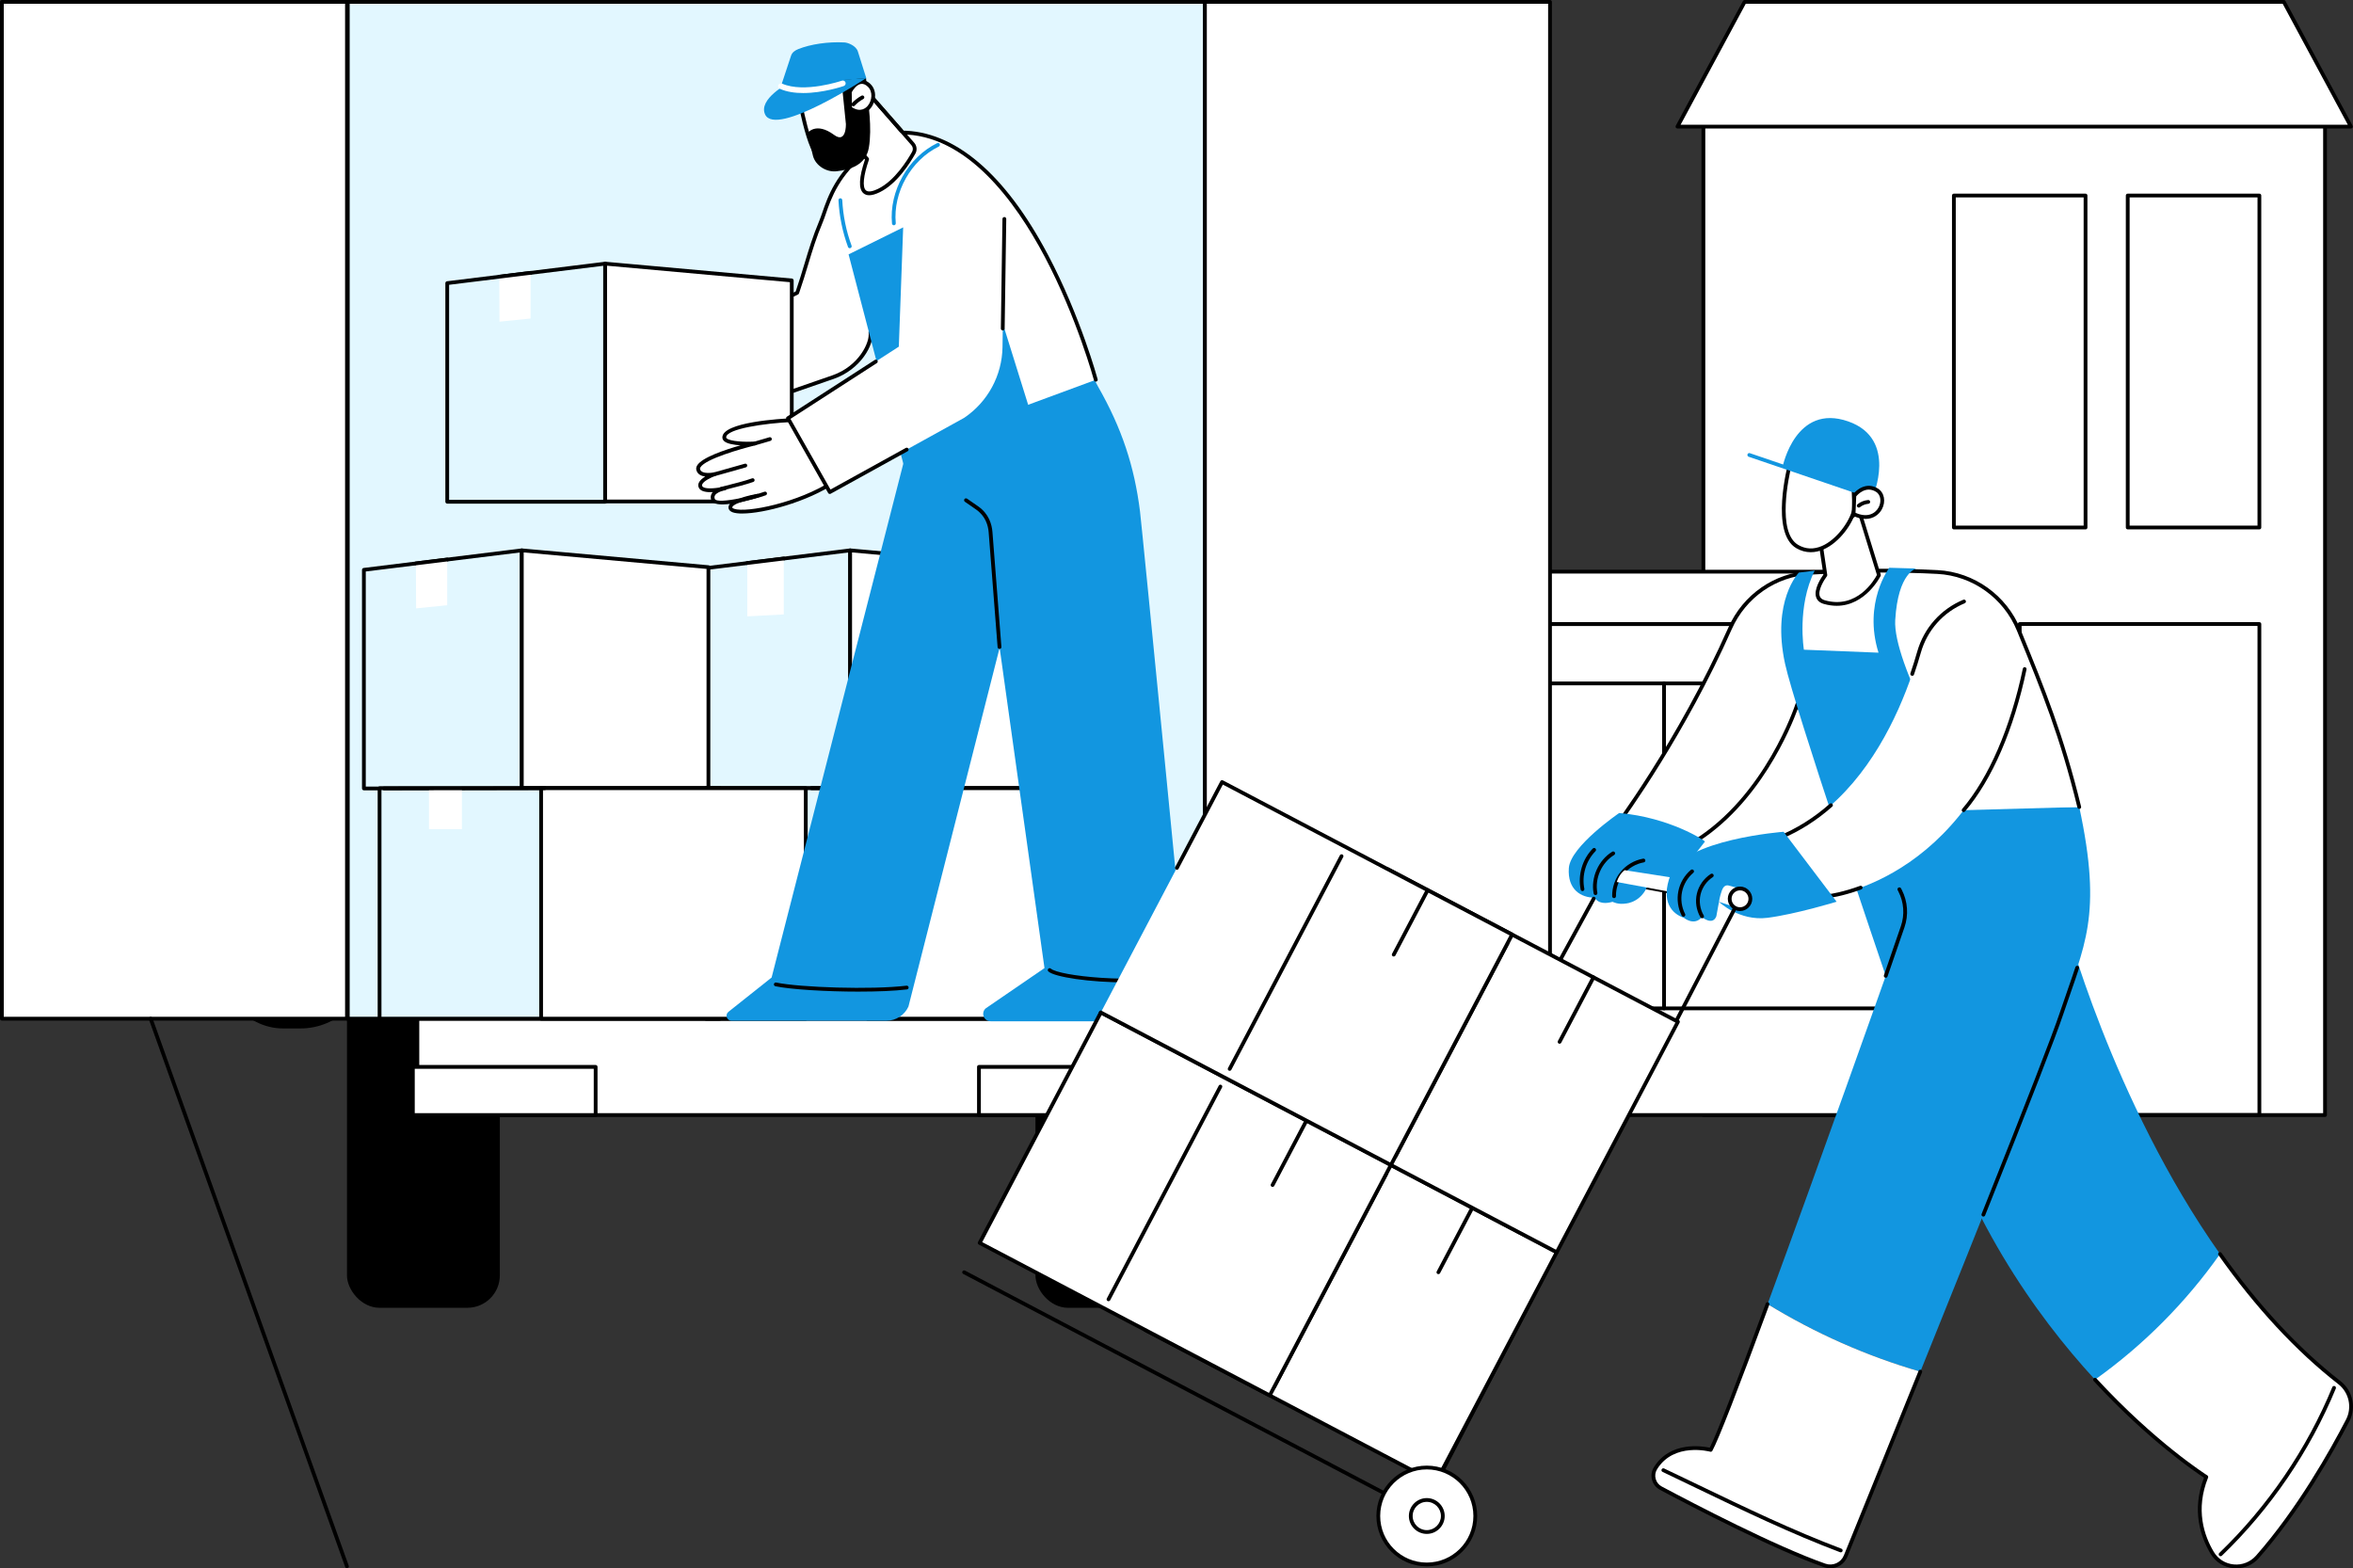 <?xml version="1.0" encoding="UTF-8"?>
<svg id="Capa_2" data-name="Capa 2" xmlns="http://www.w3.org/2000/svg" viewBox="0 0 1246.58 830.89">
  <rect x="0" y="0" width="1246.58" height="830.89" fill="#333333" stroke="none"/>
  <defs>
    <style>
      .cls-1 {
        fill: #1296e0;
      }

      .cls-1, .cls-2, .cls-3, .cls-4 {
        stroke-width: 0px;
      }

      .cls-2 {
        fill: #000;
      }

      .cls-3 {
        fill: #fff;
      }

      .cls-4 {
        fill: #e2f7ff;
      }
    </style>
  </defs>
  <g id="Background">
    <g id="Loading_parcels" data-name="Loading parcels">
      <g>
        <g>
          <g>
            <g>
              <rect class="cls-3" x="902.43" y="62.43" width="329.33" height="528.33" transform="translate(2134.18 653.18) rotate(180)"/>
              <path class="cls-2" d="M1231.76,591.76h-329.33c-.55,0-1-.45-1-1V62.43c0-.55.45-1,1-1h329.33c.55,0,1,.45,1,1v528.33c0,.55-.45,1-1,1ZM903.43,589.76h327.33V63.43h-327.33v526.33Z"/>
            </g>
            <g>
              <polygon class="cls-3" points="924.26 1 1209.92 1 1245.5 67.08 888.68 67.08 924.26 1"/>
              <path class="cls-2" d="M1245.5,68.08h-356.82c-.35,0-.68-.18-.86-.49-.18-.3-.19-.68-.02-.99L923.38.53c.17-.32.51-.53.88-.53h285.66c.37,0,.71.2.88.53l35.58,66.08c.17.31.16.68-.02.99-.18.3-.51.49-.86.49ZM890.36,66.08h353.47l-34.5-64.08h-284.47l-34.5,64.08Z"/>
            </g>
            <g>
              <path class="cls-2" d="M1196.98,280.47h-69.75c-.55,0-1-.45-1-1V103.59c0-.55.45-1,1-1h69.75c.55,0,1,.45,1,1v175.89c0,.55-.45,1-1,1ZM1128.24,278.47h67.75V104.59h-67.75v173.89Z"/>
              <path class="cls-2" d="M1104.88,280.47h-69.75c-.55,0-1-.45-1-1V103.59c0-.55.45-1,1-1h69.75c.55,0,1,.45,1,1v175.89c0,.55-.45,1-1,1ZM1036.13,278.47h67.75V104.59h-67.75v173.89Z"/>
            </g>
          </g>
          <path class="cls-2" d="M1196.98,591.76h-126.98c-.55,0-1-.45-1-1v-260.15c0-.55.45-1,1-1h126.98c.55,0,1,.45,1,1v260.15c0,.55-.45,1-1,1ZM1071.01,589.76h124.98v-258.15h-124.98v258.15Z"/>
        </g>
        <g>
          <g>
            <rect class="cls-3" x="654.18" y="330.61" width="388.32" height="260.15" transform="translate(1696.69 921.37) rotate(180)"/>
            <path class="cls-2" d="M1042.51,591.76h-388.32c-.55,0-1-.45-1-1v-260.15c0-.55.45-1,1-1h388.32c.55,0,1,.45,1,1v260.15c0,.55-.45,1-1,1ZM655.18,589.76h386.32v-258.15h-386.32v258.15Z"/>
          </g>
          <g>
            <polygon class="cls-3" points="654.18 330.61 1013.05 330.61 1013.05 302.87 773.78 302.87 654.18 330.61"/>
            <path class="cls-2" d="M1013.05,331.61h-358.87c-.51,0-.94-.38-.99-.89-.06-.5.27-.97.77-1.09l119.6-27.74c.07-.02.15-.03.23-.03h239.27c.55,0,1,.45,1,1v27.74c0,.55-.45,1-1,1ZM662.92,329.61h349.13v-25.74h-238.16l-110.97,25.74Z"/>
          </g>
          <path class="cls-2" d="M1004.59,535.24h-350.4c-.55,0-1-.45-1-1v-172.16c0-.55.45-1,1-1h350.4c.55,0,1,.45,1,1v172.16c0,.55-.45,1-1,1ZM655.18,533.24h348.4v-170.16h-348.4v170.16Z"/>
          <path class="cls-2" d="M881.58,535.24c-.55,0-1-.45-1-1v-172.16c0-.55.45-1,1-1s1,.45,1,1v172.16c0,.55-.45,1-1,1Z"/>
          <path class="cls-2" d="M758.57,535.24c-.55,0-1-.45-1-1v-172.16c0-.55.45-1,1-1s1,.45,1,1v172.16c0,.55-.45,1-1,1Z"/>
        </g>
      </g>
      <g>
        <g>
          <g>
            <path class="cls-3" d="M173.19,476.99l-98.55-165.49V100.85c0-30.66,24.85-55.51,55.51-55.51h43.04v431.64Z"/>
            <path class="cls-2" d="M173.19,477.99c-.35,0-.68-.18-.86-.49l-98.55-165.49c-.09-.16-.14-.33-.14-.51V100.85c0-31.16,25.35-56.51,56.51-56.51h43.04c.55,0,1,.45,1,1v431.64c0,.45-.3.84-.73.96-.09.02-.18.04-.27.04ZM75.64,311.22l96.55,162.13V46.35h-42.04c-30.05,0-54.51,24.45-54.51,54.51v210.36Z"/>
          </g>
          <g>
            <rect class="cls-3" x="52.55" y="106.73" width="22.09" height="84.48" rx="3.27" ry="3.27"/>
            <path class="cls-2" d="M71.37,192.21h-15.55c-2.35,0-4.27-1.91-4.27-4.27v-77.94c0-2.35,1.92-4.27,4.27-4.27h15.55c2.35,0,4.27,1.91,4.27,4.27v77.94c0,2.35-1.92,4.27-4.27,4.27ZM55.82,107.73c-1.25,0-2.27,1.02-2.27,2.27v77.94c0,1.25,1.02,2.27,2.27,2.27h15.55c1.25,0,2.27-1.02,2.27-2.27v-77.94c0-1.25-1.02-2.27-2.27-2.27h-15.55Z"/>
          </g>
          <rect class="cls-2" x="548.57" y="490.27" width="80.98" height="202.59" rx="17.17" ry="17.17"/>
          <rect class="cls-2" x="114.03" y="342.28" width="80.98" height="202.59" rx="35.86" ry="35.86"/>
          <rect class="cls-2" x="183.82" y="490.27" width="80.98" height="202.59" rx="17.17" ry="17.17"/>
          <g>
            <rect class="cls-4" x="184.15" y="1" width="454.2" height="538.7"/>
            <path class="cls-2" d="M638.35,540.7H184.15c-.55,0-1-.45-1-1V1c0-.55.45-1,1-1h454.2c.55,0,1,.45,1,1v538.7c0,.55-.45,1-1,1ZM185.15,538.7h452.2V2H185.15v536.7Z"/>
          </g>
          <g>
            <polygon class="cls-3" points="103.17 391.32 184.15 539.7 184.15 1 103.17 14.73 103.17 391.32"/>
            <path class="cls-2" d="M184.15,540.7c-.36,0-.7-.19-.88-.52l-80.98-148.38c-.08-.15-.12-.31-.12-.48V14.73c0-.49.35-.9.83-.99L183.98.01c.29-.04.59.03.81.22.22.19.35.47.35.76v538.7c0,.46-.31.86-.75.97-.08.02-.17.03-.25.03ZM104.17,391.07l78.98,144.72V2.18l-78.98,13.39v375.49Z"/>
          </g>
          <g>
            <rect class="cls-3" x="221.12" y="539.7" width="387.3" height="51.05"/>
            <path class="cls-2" d="M608.42,591.76H221.12c-.55,0-1-.45-1-1v-51.05c0-.55.45-1,1-1h387.3c.55,0,1,.45,1,1v51.05c0,.55-.45,1-1,1ZM222.12,589.76h385.3v-49.05H222.12v49.05Z"/>
          </g>
          <g>
            <rect class="cls-3" x="518.64" y="565.23" width="96.83" height="25.53"/>
            <path class="cls-2" d="M615.46,591.76h-96.83c-.55,0-1-.45-1-1v-25.53c0-.55.45-1,1-1h96.83c.55,0,1,.45,1,1v25.53c0,.55-.45,1-1,1ZM519.64,589.76h94.83v-23.53h-94.83v23.53Z"/>
          </g>
          <g>
            <rect class="cls-3" x="218.73" y="565.23" width="96.83" height="25.53"/>
            <path class="cls-2" d="M315.56,591.76h-96.83c-.55,0-1-.45-1-1v-25.53c0-.55.45-1,1-1h96.83c.55,0,1,.45,1,1v25.53c0,.55-.45,1-1,1ZM219.73,589.76h94.83v-23.53h-94.83v23.53Z"/>
          </g>
          <g>
            <g>
              <rect class="cls-3" x="638.35" y="1" width="182.82" height="538.7" transform="translate(1459.52 540.7) rotate(180)"/>
              <path class="cls-2" d="M821.17,540.7h-182.82c-.55,0-1-.45-1-1V1c0-.55.45-1,1-1h182.82c.55,0,1,.45,1,1v538.7c0,.55-.45,1-1,1ZM639.35,538.7h180.82V2h-180.82v536.7Z"/>
            </g>
            <g>
              <rect class="cls-3" x="1" y="1" width="182.82" height="538.7" transform="translate(184.82 540.7) rotate(180)"/>
              <path class="cls-2" d="M183.82,540.7H1c-.55,0-1-.45-1-1V1C0,.45.45,0,1,0h182.82c.55,0,1,.45,1,1v538.7c0,.55-.45,1-1,1ZM2,538.7h180.82V2H2v536.7Z"/>
            </g>
          </g>
        </g>
        <g>
          <g>
            <g>
              <g>
                <polygon class="cls-4" points="366.73 417.56 450.39 417.56 450.39 291.57 366.73 301.89 366.73 417.56"/>
                <path class="cls-2" d="M450.39,418.56h-83.66c-.55,0-1-.45-1-1v-115.67c0-.5.38-.93.88-.99l83.66-10.32c.29-.04.57.05.79.24.21.19.34.46.34.75v125.99c0,.55-.45,1-1,1ZM367.73,416.56h81.66v-123.86l-81.66,10.07v113.79Z"/>
              </g>
              <polygon class="cls-3" points="415.23 295.91 415.23 325.52 395.89 326.55 395.89 298.29 415.23 295.91"/>
              <path class="cls-2" d="M395.88,299.29c-.5,0-.93-.37-.99-.88-.07-.55.32-1.05.87-1.11l19.34-2.38c.54-.08,1.05.32,1.12.87.07.55-.32,1.05-.87,1.11l-19.34,2.38s-.08,0-.12,0Z"/>
              <g>
                <polygon class="cls-3" points="450.39 417.56 549.26 417.56 549.26 300.48 450.39 291.57 450.39 417.56"/>
                <path class="cls-2" d="M549.26,418.56h-98.87c-.55,0-1-.45-1-1v-125.99c0-.28.12-.55.33-.74.21-.19.48-.28.76-.26l98.87,8.91c.52.05.91.48.91,1v117.08c0,.55-.45,1-1,1ZM451.39,416.56h96.87v-115.16l-96.87-8.73v123.89Z"/>
              </g>
            </g>
            <g>
              <g>
                <polygon class="cls-4" points="192.78 417.71 276.44 417.71 276.44 291.57 192.78 301.89 192.78 417.71"/>
                <path class="cls-2" d="M276.44,418.71h-83.66c-.55,0-1-.45-1-1v-115.82c0-.5.38-.93.88-.99l83.66-10.32c.29-.04.57.05.79.24.21.19.34.46.34.75v126.14c0,.55-.45,1-1,1ZM193.78,416.71h81.66v-124.01l-81.66,10.07v113.94Z"/>
              </g>
              <polygon class="cls-3" points="236.93 296.44 236.93 320.65 220.45 322.31 220.34 298.49 236.93 296.44"/>
              <path class="cls-2" d="M220.34,299.49c-.5,0-.93-.37-.99-.88-.07-.55.32-1.05.87-1.11l16.59-2.05c.55-.07,1.05.32,1.12.87.07.55-.32,1.05-.87,1.11l-16.59,2.05s-.08,0-.12,0Z"/>
              <g>
                <polygon class="cls-3" points="276.44 417.56 375.31 417.56 375.31 300.48 276.44 291.57 276.44 417.56"/>
                <path class="cls-2" d="M375.31,418.56h-98.87c-.55,0-1-.45-1-1v-125.99c0-.28.12-.55.33-.74.21-.19.48-.28.76-.26l98.87,8.91c.52.05.91.48.91,1v117.08c0,.55-.45,1-1,1ZM277.44,416.56h96.87v-115.16l-96.87-8.73v123.89Z"/>
              </g>
            </g>
            <g>
              <g>
                <rect class="cls-4" x="373.95" y="417.6" width="180.27" height="122.1" transform="translate(928.16 957.3) rotate(180)"/>
                <path class="cls-2" d="M554.22,540.7h-180.27c-.55,0-1-.45-1-1v-122.1c0-.55.45-1,1-1h180.27c.55,0,1,.45,1,1v122.1c0,.55-.45,1-1,1ZM374.95,538.7h178.27v-120.1h-178.27v120.1Z"/>
              </g>
              <g>
                <rect class="cls-3" x="459.53" y="417.6" width="140.22" height="122.1" transform="translate(1059.27 957.3) rotate(180)"/>
                <path class="cls-2" d="M599.74,540.7h-140.22c-.55,0-1-.45-1-1v-122.1c0-.55.45-1,1-1h140.22c.55,0,1,.45,1,1v122.1c0,.55-.45,1-1,1ZM460.53,538.7h138.22v-120.1h-138.22v120.1Z"/>
              </g>
              <path class="cls-2" d="M459.53,418.57h-29.63c-.55,0-1-.45-1-1s.45-1,1-1h29.63c.55,0,1,.45,1,1s-.45,1-1,1Z"/>
            </g>
            <g>
              <g>
                <rect class="cls-4" x="201.09" y="417.6" width="180.27" height="122.1" transform="translate(582.46 957.3) rotate(180)"/>
                <path class="cls-2" d="M381.36,540.7h-180.27c-.55,0-1-.45-1-1v-122.1c0-.55.45-1,1-1h180.27c.55,0,1,.45,1,1v122.1c0,.55-.45,1-1,1ZM202.09,538.7h178.27v-120.1h-178.27v120.1Z"/>
              </g>
              <g>
                <rect class="cls-3" x="286.67" y="417.6" width="140.22" height="122.1" transform="translate(713.56 957.3) rotate(180)"/>
                <path class="cls-2" d="M426.89,540.7h-140.22c-.55,0-1-.45-1-1v-122.1c0-.55.45-1,1-1h140.22c.55,0,1,.45,1,1v122.1c0,.55-.45,1-1,1ZM287.67,538.7h138.22v-120.1h-138.22v120.1Z"/>
              </g>
              <polygon class="cls-3" points="244.71 417.77 244.71 439.29 227.28 439.29 227.26 417.77 244.71 417.77"/>
              <g>
                <path class="cls-3" d="M203.43,417.72l85.17-.17-85.17.17Z"/>
                <path class="cls-2" d="M203.43,418.72c-.55,0-1-.45-1-1,0-.55.45-1,1-1l85.17-.17h0c.55,0,1,.45,1,1,0,.55-.45,1-1,1l-85.17.17h0Z"/>
              </g>
            </g>
          </g>
          <g>
            <g>
              <g>
                <path class="cls-1" d="M529.53,342.8l23.82,170.09-31.17,21.37c-2.65,2.41-.94,6.81,2.64,6.81h89.97c7.94,0,14.37-6.43,14.37-14.36,0,0-24.08-246.9-25.22-255.92-2.98-23.67-9.55-43.83-22.26-66.06l-8.18-15.49-46.57,3.22-34.07-2.62-84.07,328.05-22.87,18.18c-1.96,1.56-.86,4.71,1.65,4.71h82.07c5.01,0,9.56-2.93,11.64-7.49l48.24-189.83v-.66Z"/>
                <path class="cls-2" d="M529.52,343.8c-.52,0-.95-.4-1-.92-.04-.45-3.56-45.3-4.74-60.86-.27-3.6-1.66-8.63-6.75-12.15l-5.84-4.04c-.45-.31-.57-.94-.25-1.39.31-.45.94-.57,1.39-.25l5.84,4.04c5.73,3.97,7.3,9.61,7.61,13.65,1.18,15.55,4.7,60.4,4.74,60.85.04.55-.37,1.03-.92,1.08-.03,0-.05,0-.08,0Z"/>
              </g>
              <path class="cls-2" d="M455.04,525.36c-17.33,0-36.07-1.15-44.24-2.85-.54-.11-.89-.64-.78-1.18.11-.54.64-.89,1.18-.78,12.56,2.61,50.39,3.91,69.05,1.66.55-.06,1.05.33,1.11.87.07.55-.32,1.05-.87,1.11-6.7.81-15.86,1.16-25.45,1.16Z"/>
              <path class="cls-2" d="M597.09,520.48c-19.86,0-38.4-2.84-41.67-5.8-.41-.37-.44-1-.07-1.41.37-.41,1-.44,1.41-.07,4.14,3.74,43.87,8.4,70.72,2.48.54-.12,1.07.22,1.19.76.12.54-.22,1.07-.76,1.19-9.23,2.03-20.21,2.84-30.82,2.84Z"/>
            </g>
            <g>
              <g>
                <path class="cls-3" d="M333.56,245.65l1.6-1.94c6.01-7.29,13.77-12.94,22.57-16.41l47.63-18.81-10.42-33.72-64.92,24.82c-4.5,1.72-8.46,4.96-12.36,7.77l-4.88,3.51-5.87,23.43,26.66,11.35Z"/>
                <path class="cls-2" d="M333.56,246.65c-.13,0-.26-.03-.39-.08l-26.66-11.35c-.45-.19-.7-.69-.58-1.16l5.87-23.43c.06-.23.19-.43.39-.57l4.88-3.51c.66-.48,1.33-.97,2-1.46,3.31-2.44,6.74-4.96,10.59-6.43l64.92-24.82c.26-.1.55-.08.79.04.25.12.44.34.52.6l10.42,33.72c.15.5-.1,1.03-.59,1.22l-47.63,18.81c-8.62,3.4-16.28,8.98-22.16,16.12l-1.6,1.94c-.19.24-.48.36-.77.36ZM308.07,233.72l25.19,10.72,1.13-1.37c6.1-7.4,14.04-13.18,22.97-16.7l46.77-18.47-9.84-31.81-63.92,24.43c-3.6,1.38-6.92,3.82-10.12,6.18-.68.5-1.35.99-2.02,1.47l-4.59,3.3-5.57,22.25Z"/>
              </g>
              <path class="cls-3" d="M477.43,70.22c-7.07.02-9.46,3.23-18.52,10.17-18.1,13.88-20.86,29.62-23.91,36.89-5.75,13.69-7.53,23.02-12.65,37.86-23.78,11.22-43.17,21.75-66.95,32.97l22.74,33.57,63.26-21.9c14.3-5.01,20.72-17.92,19.74-23.82,1.62,9.71,19.22,62.24,19.22,62.24l100.18-36.98s-35.3-131.14-103.11-130.99Z"/>
              <path class="cls-2" d="M378.15,222.67c-.32,0-.64-.16-.83-.44l-22.74-33.57c-.16-.24-.21-.54-.14-.82.08-.28.27-.52.54-.64,11.88-5.6,22.85-11.13,33.45-16.47,10.5-5.29,21.36-10.76,33.12-16.31,1.91-5.57,3.34-10.32,4.73-14.92,2.19-7.29,4.27-14.17,7.8-22.6.5-1.19.99-2.61,1.56-4.26,2.93-8.48,7.36-21.3,22.67-33.04,1.69-1.3,3.15-2.47,4.45-3.51,5.71-4.57,8.58-6.86,14.67-6.88h.11c28.08,0,54.97,22.81,77.76,65.97,17.15,32.49,26.12,65.43,26.21,65.76.14.53-.17,1.08-.71,1.23-.53.15-1.08-.17-1.23-.71-.09-.33-9-33.08-26.06-65.37-15.64-29.61-41.51-64.88-75.98-64.88h-.11c-5.4.01-7.91,2.03-13.42,6.44-1.31,1.05-2.78,2.22-4.49,3.53-14.83,11.37-19.14,23.85-21.99,32.1-.58,1.68-1.08,3.13-1.61,4.38-3.5,8.33-5.55,15.16-7.73,22.4-1.42,4.73-2.9,9.62-4.89,15.4-.09.25-.27.46-.52.58-11.88,5.6-22.85,11.13-33.45,16.47-10.3,5.19-20.95,10.55-32.44,16l21.66,31.97,62.54-21.65c13.98-4.9,19.94-17.57,19.08-22.71-.09-.54.28-1.06.82-1.15.54-.1,1.06.28,1.15.82,1.14,6.85-6.23,19.97-20.39,24.93l-63.26,21.9c-.11.04-.22.05-.33.05Z"/>
              <g>
                <g>
                  <polygon class="cls-4" points="236.93 265.82 320.6 265.82 320.6 139.68 236.93 149.99 236.93 265.82"/>
                  <path class="cls-2" d="M320.6,266.82h-83.66c-.55,0-1-.45-1-1v-115.82c0-.5.38-.93.88-.99l83.66-10.32c.28-.04.57.05.79.24.21.19.34.46.34.75v126.14c0,.55-.45,1-1,1ZM237.93,264.82h81.66v-124.01l-81.66,10.07v113.94Z"/>
                </g>
                <polygon class="cls-3" points="281.09 144.55 281.08 168.75 264.61 170.42 264.5 146.6 281.09 144.55"/>
                <path class="cls-2" d="M264.5,147.6c-.5,0-.93-.37-.99-.88-.07-.55.32-1.05.87-1.11l16.59-2.05c.55-.07,1.05.32,1.12.87.07.55-.32,1.05-.87,1.11l-16.59,2.05s-.08,0-.12,0Z"/>
                <g>
                  <polygon class="cls-3" points="320.6 265.66 419.46 265.66 419.46 148.59 320.6 139.68 320.6 265.66"/>
                  <path class="cls-2" d="M419.46,266.66h-98.87c-.55,0-1-.45-1-1v-125.99c0-.28.12-.55.33-.74.21-.19.48-.29.76-.26l98.87,8.91c.52.05.91.48.91,1v117.08c0,.55-.45,1-1,1ZM321.6,264.66h96.87v-115.16l-96.87-8.73v123.89Z"/>
                </g>
              </g>
              <g>
                <g>
                  <path class="cls-3" d="M419.95,222.56s-36.15,1.59-36.24,9.16c-.05,4.1,16.11,3.27,16.11,3.27,0,0-31.74,7.6-29.91,13.87,1.19,4.07,8.66,2.38,8.66,2.38,0,0-9.01,3.15-7.46,6.69,1.55,3.55,12.92.81,12.92.81,0,0-7.91,1.29-6.3,5.89,1.61,4.6,23.57-1.98,23.57-1.98,0,0-15.6,2.77-14.3,6.62,1.68,4.96,34.64-.49,55.24-14.31,0,0-9.63-20.76-22.31-32.4Z"/>
                  <path class="cls-2" d="M393.23,272.07c-2.06,0-3.73-.2-4.92-.6-1.2-.41-1.95-1.04-2.24-1.88-.24-.7-.15-1.42.25-2.1.11-.18.24-.36.39-.53-4.84.6-9.08.37-9.91-2-.44-1.26-.34-2.49.29-3.55.15-.25.32-.48.5-.69-3.19.16-6.45-.24-7.39-2.4-.36-.82-.35-1.7.02-2.55.56-1.28,1.93-2.41,3.38-3.3-2.02-.27-4.01-1.13-4.65-3.34-.24-.82-.11-1.67.38-2.52,2.44-4.2,14.76-8.33,22.98-10.68-3.51-.23-7.23-.83-8.75-2.29-.57-.55-.87-1.22-.86-1.94.1-8.11,31-9.87,37.19-10.14.26-.02.52.08.72.26,12.68,11.63,22.14,31.86,22.54,32.71.21.45.06.98-.35,1.25-15.27,10.24-38.2,16.28-49.59,16.28ZM392.51,265.95c-2.19.79-3.94,1.67-4.47,2.55-.13.21-.11.34-.08.44.05.16.34.41.99.63,6.58,2.23,33.94-3.18,52.03-14.97-1.87-3.82-10.53-20.88-21.4-31.03-14.59.68-34.81,3.63-34.87,8.15,0,.11.03.26.25.47,1.83,1.76,10.06,2.03,14.82,1.79.51-.03.97.35,1.04.86.07.51-.25,1-.76,1.12-7.18,1.72-26.39,7.17-29,11.66-.28.48-.24.78-.19.95.9,3.08,7.42,1.7,7.48,1.68.51-.12,1.04.19,1.18.7.15.51-.13,1.04-.63,1.22-2.25.79-6.1,2.68-6.85,4.4-.15.35-.16.64-.02.95.75,1.72,6.35,1.36,10.56.51.65-.17,1.14-.26,1.29-.28.53-.09,1.04.26,1.14.79.11.53-.22,1.04-.75,1.17-.27.06-.68.16-1.19.26-1.46.39-3.53,1.2-4.28,2.46-.33.56-.37,1.15-.12,1.86.55,1.57,6.42,1.13,13.41-.33,3.65-1.3,7.8-2.09,9.04-2.31.52-.09,1.03.24,1.15.75.12.52-.18,1.04-.69,1.19-1.9.57-5.35,1.55-9.09,2.35Z"/>
                </g>
                <path class="cls-2" d="M399.83,235.98c-.43,0-.83-.28-.96-.72-.15-.53.15-1.09.68-1.24l1.03-.3q2.63-.76,5.07-1.48l1.96-.58c.53-.16,1.09.15,1.24.68.16.53-.15,1.08-.68,1.24l-1.96.58q-2.45.72-5.08,1.48l-1.03.3c-.09.03-.19.04-.28.04Z"/>
                <path class="cls-2" d="M381.94,260.03c-.45,0-.85-.3-.97-.75-.14-.54.18-1.08.72-1.22.9-.23,1.89-.48,2.93-.75,4.5-1.14,10.1-2.56,13.82-3.88.52-.19,1.09.09,1.28.61.18.52-.09,1.09-.61,1.28-3.81,1.35-9.46,2.78-14,3.93-1.04.26-2.02.51-2.92.75-.08.02-.17.03-.25.03Z"/>
                <path class="cls-2" d="M391.05,266.41c-.45,0-.85-.3-.97-.75-.14-.54.18-1.08.72-1.22.76-.2,1.6-.41,2.48-.63,3.81-.97,8.56-2.17,11.72-3.29.52-.18,1.09.09,1.28.61.18.52-.09,1.09-.61,1.28-3.24,1.15-8.04,2.36-11.89,3.34-.88.22-1.71.43-2.47.63-.08.02-.17.03-.25.03Z"/>
                <path class="cls-2" d="M378.46,252.27c-.43,0-.83-.28-.96-.72-.15-.53.15-1.09.68-1.24,1.93-.56,4.38-1.24,6.93-1.95,3.3-.92,6.7-1.86,9.48-2.68.53-.16,1.09.15,1.24.68.16.53-.15,1.09-.68,1.24-2.79.82-6.21,1.77-9.51,2.69-2.54.71-4.98,1.38-6.91,1.94-.09.03-.19.04-.28.04Z"/>
              </g>
              <polygon class="cls-1" points="547.23 222.56 520.65 137.36 478.48 120.47 449.56 134.77 478.56 245.65 547.23 222.56"/>
              <path class="cls-3" d="M479.45,94.03l-3.27,89.63c-19.58,12.64-39.15,25.28-58.73,37.92,7.39,13.04,14.78,26.08,22.16,39.12,23.72-13.11,47.45-26.21,71.17-39.32,12.51-8.43,20.11-22.43,20.33-37.5l.99-67.89-52.65-21.97Z"/>
              <path class="cls-2" d="M531.25,175.06h-.02c-.55,0-.99-.46-.99-1.01l.85-58.07c0-.55.45-.99,1-.99h.02c.55,0,.99.46.99,1.01l-.85,58.07c0,.55-.45.99-1,.99Z"/>
              <path class="cls-2" d="M439.61,261.7c-.35,0-.69-.18-.87-.51l-22.16-39.12c-.26-.46-.12-1.05.33-1.33l46.56-30.06c.46-.3,1.08-.17,1.38.3.3.46.17,1.08-.3,1.38l-45.77,29.55,21.21,37.44,39.89-22.04c.48-.27,1.09-.09,1.36.39.27.48.09,1.09-.39,1.36l-40.75,22.51c-.15.09-.32.12-.48.12Z"/>
              <path class="cls-1" d="M473.55,119.33c-.51,0-.95-.39-.99-.91-1.59-17.14,8.49-35.06,23.96-42.6.5-.24,1.1-.04,1.34.46.24.5.04,1.09-.46,1.34-14.75,7.2-24.36,24.28-22.84,40.62.05.55-.35,1.04-.9,1.09-.03,0-.06,0-.09,0Z"/>
              <path class="cls-1" d="M450.2,131.5c-.41,0-.79-.25-.94-.66-2.91-7.96-4.61-16.28-5.05-24.75-.03-.55.39-1.02.95-1.05.53-.03,1.02.4,1.05.95.43,8.26,2.09,16.39,4.94,24.16.19.52-.08,1.09-.6,1.28-.11.04-.23.06-.34.06Z"/>
            </g>
            <g>
              <g>
                <g>
                  <g>
                    <path class="cls-3" d="M460.07,49.39l23.54,26.91c1.11,1.27,1.3,3.1.48,4.57-2.74,4.92-9.54,15.75-18.48,20.08-11.74,5.68-9.9-6.04-6.23-16.65,0,0-8.5-9.24-8.26-10.75,1.34-8.61,6.11-23.51,8.95-24.16Z"/>
                    <path class="cls-2" d="M460.5,103.44c-1.25,0-2.28-.36-3.1-1.09-2.65-2.35-2.36-8.34.85-17.81-5.58-6.11-8.31-9.85-8.11-11.14,1.07-6.85,5.79-24.09,9.71-24.98.36-.08.73.04.97.32l23.54,26.91c1.38,1.59,1.62,3.88.6,5.71-2.6,4.66-9.63,16-18.92,20.49-2.2,1.06-4.04,1.59-5.55,1.59ZM452.13,73.61c.31,1.15,4.35,6.05,8,10.01.25.27.33.66.21,1-2.97,8.58-3.55,14.5-1.6,16.23,1.39,1.24,4.28.24,6.45-.81,8.77-4.24,15.54-15.17,18.04-19.66.61-1.1.47-2.48-.36-3.43l-23.01-26.3c-2.06,2.03-6.27,13.68-7.73,22.95Z"/>
                  </g>
                  <path class="cls-2" d="M457.81,83.86c-.27,0-.55-.11-.74-.33-1.7-1.89-7.23-8.19-6.93-10.14,1.07-6.85,5.79-24.09,9.71-24.98.36-.08.73.04.97.32l17.36,19.84c.36.41.32,1.05-.09,1.41-.42.36-1.05.32-1.41-.09l-16.83-19.23c-2.06,2.04-6.27,13.7-7.73,22.98.21,1.05,3.6,5.43,6.43,8.56.37.41.34,1.04-.07,1.41-.19.17-.43.26-.67.26Z"/>
                </g>
                <g>
                  <g>
                    <path class="cls-3" d="M420.83,37.75s5.6,36.59,11.66,43.92c6.06,7.33,21.15-7.88,21.62-17.08.48-9.2-3.59-23.65-3.59-23.65l-29.69-3.19Z"/>
                    <path class="cls-2" d="M436.58,84.61c-1.95,0-3.6-.77-4.86-2.3-6.16-7.45-11.65-42.9-11.88-44.41-.05-.31.05-.62.27-.84.21-.22.52-.33.83-.3l29.69,3.19c.41.04.75.33.86.72.17.6,4.11,14.72,3.62,23.97-.36,6.93-8.53,17.11-15.61,19.45-1.03.34-2.01.51-2.92.51ZM422.02,38.88c1.06,6.53,6.05,35.88,11.24,42.15,1.3,1.57,3.19,1.97,5.62,1.17,6.33-2.09,13.92-11.5,14.24-17.66.41-7.84-2.61-19.78-3.38-22.68l-27.71-2.98Z"/>
                  </g>
                  <path class="cls-2" d="M445.44,39.16l2.71,26.61s.25,10.5-6.24,5.71c-9.74-7.19-14.16-.92-14.16-.92l3,12.18c1.43,5.1,7.16,8.59,12.43,8,6.91-.77,15.45-3.12,17.1-12.36,1.9-10.69-.51-25.19-.51-25.19l-.96-11.83-13.39-2.21Z"/>
                  <g>
                    <g>
                      <path class="cls-3" d="M450.22,48.64s4.41-8.89,10.19-3.46-.54,18.87-10.07,12.16l-.12-8.7Z"/>
                      <path class="cls-2" d="M455.41,60.18c-1.7,0-3.6-.58-5.64-2.02-.26-.18-.42-.48-.42-.8l-.12-8.7c0-.16.03-.32.1-.46.1-.2,2.52-5,6.36-5.69,1.86-.33,3.68.32,5.41,1.95,3.61,3.39,3.03,9.35.22,12.79-1.35,1.66-3.4,2.93-5.91,2.93ZM451.34,56.8c4.58,2.96,7.41.43,8.44-.82,2.24-2.74,2.75-7.44-.04-10.07-1.26-1.19-2.47-1.65-3.69-1.44-2.25.4-4.14,3.14-4.82,4.4l.11,7.93Z"/>
                    </g>
                    <path class="cls-2" d="M452.08,56.3c-.25,0-.49-.09-.69-.27-.4-.38-.42-1.01-.04-1.41,1.48-1.57,3.18-2.89,5.07-3.92.48-.27,1.09-.09,1.36.4.27.48.09,1.09-.4,1.36-1.71.93-3.25,2.12-4.58,3.54-.2.21-.46.31-.73.31Z"/>
                  </g>
                </g>
              </g>
              <g>
                <path class="cls-1" d="M439.37,43l19.56-1.6-4.43-14.08c-.93-3.1-5.24-4.73-7.08-4.83-8.83-.48-18.01.94-24.47,3.5-1.76.7-3.3,1.78-3.86,3.5l-5.36,16.2,25.64-2.68Z"/>
                <path class="cls-1" d="M405.36,60.68c-3.87-8.18,12.26-16.58,12.26-16.58l41.3-2.71s-47.82,31.43-53.57,19.28Z"/>
                <path class="cls-3" d="M425.54,49.29c-4.33,0-8.69-.59-12.42-2.25-.76-.33-1.1-1.22-.76-1.98.34-.76,1.22-1.1,1.98-.76,11.76,5.21,31.49-1.49,31.68-1.56.78-.27,1.64.14,1.91.93.27.78-.15,1.64-.93,1.91-.61.21-10.93,3.71-21.46,3.71Z"/>
              </g>
            </g>
          </g>
        </g>
        <path class="cls-2" d="M183.82,830.89c-.41,0-.79-.25-.94-.66l-104-290.18c-.19-.52.08-1.09.6-1.28.52-.19,1.09.08,1.28.6l104,290.18c.19.52-.08,1.09-.6,1.28-.11.04-.23.06-.34.06Z"/>
      </g>
      <g>
        <g>
          <g>
            <path class="cls-1" d="M1093.65,486.6s25.08,96.49,82.48,177.77c-3.47,19.16-8.67,38.68-19.36,49.53-11.38,11.56-28.75,17.03-46.87,17.03-31.9-34.61-68.79-87-88.84-158.19l72.59-86.14Z"/>
            <g>
              <path class="cls-3" d="M1176.13,664.37c17.87,25.31,38.88,49.14,63.23,68.12,6.1,4.75,7.98,13.16,4.42,20.03-8.7,16.78-26.08,47.6-47.81,72.27-6.69,7.59-18.82,6.57-24-2.12-5.69-9.53-9.84-23.38-3.1-40.19,0,0-26.98-16.84-58.97-51.54,25.62-18.24,48.11-40.86,66.23-66.57Z"/>
              <path class="cls-2" d="M1184.75,830.89c-.5,0-1.01-.02-1.52-.07-5.09-.47-9.51-3.25-12.12-7.64-5.28-8.86-10.12-22.99-3.47-40.3-4.46-2.92-29.6-19.93-58.48-51.26-.37-.41-.35-1.04.06-1.41.41-.37,1.04-.35,1.41.06,31.53,34.21,58.5,51.21,58.76,51.37.41.26.58.77.4,1.22-6.79,16.91-2.1,30.7,3.03,39.3,2.28,3.83,6.14,6.26,10.59,6.67,4.51.42,8.81-1.3,11.81-4.7,21.78-24.72,39.22-55.76,47.67-72.07,3.33-6.42,1.58-14.32-4.14-18.78-22.4-17.46-43.74-40.45-63.44-68.33-.32-.45-.21-1.08.24-1.39.45-.32,1.08-.21,1.39.24,19.58,27.73,40.79,50.57,63.03,67.91,6.49,5.06,8.46,14,4.69,21.28-8.5,16.38-26.03,47.59-47.95,72.47-3.09,3.5-7.39,5.44-11.97,5.44Z"/>
              <path class="cls-2" d="M1176.43,824.47c-.26,0-.52-.1-.72-.31-.38-.4-.37-1.03.03-1.41,25.62-24.63,46.32-55.01,59.88-87.86.21-.51.8-.75,1.31-.54.51.21.75.8.54,1.31-13.66,33.1-34.52,63.72-60.34,88.54-.19.19-.44.28-.69.28Z"/>
            </g>
          </g>
          <g>
            <path class="cls-1" d="M1101.54,427.55l-54.14-.05s-.32-.53-.9-1.49c-23.68,7.99-48.33,12.08-73.39,13.63,13.12,39.73,25.93,77.38,25.93,77.38,0,0-35.31,99.78-62.62,173.88,25.23,15.46,52.53,27.54,80.94,35.8,30.77-76.3,68.08-169.55,74.89-190,11.94-35.84,21.76-51.23,9.3-109.15Z"/>
            <path class="cls-2" d="M1050.75,644.53c-.12,0-.25-.02-.37-.07-.51-.21-.76-.79-.56-1.3,23.68-59.32,37.63-95.24,41.47-106.77,1.43-4.29,2.82-8.26,4.16-12.09,1.45-4.16,2.83-8.08,4.08-11.93.17-.52.73-.81,1.26-.64.52.17.81.74.64,1.26-1.26,3.87-2.64,7.8-4.09,11.97-1.34,3.83-2.73,7.79-4.15,12.07-3.85,11.57-17.82,47.53-41.51,106.88-.16.39-.53.63-.93.63Z"/>
            <g>
              <path class="cls-3" d="M877.02,777.91c9.39-15.34,29.29-9.77,29.29-9.77,3.71-6.74,15.81-38.48,30.09-77.25,25.23,15.46,52.53,27.54,80.94,35.8-17.7,43.88-33.24,82.16-39.58,97.75-1.76,4.33-6.6,6.48-11.01,4.94-26.79-9.39-70.91-32.45-86.86-40.96-3.8-2.03-5.12-6.84-2.88-10.51Z"/>
              <path class="cls-2" d="M969.68,830.89c-1.08,0-2.18-.18-3.25-.56-26.56-9.31-69.69-31.79-87-41.02-2.09-1.11-3.58-2.99-4.2-5.27-.62-2.28-.28-4.64.94-6.64,8.58-14.03,25.74-11.25,29.62-10.4,3.58-7.01,13.56-32.71,29.68-76.44.19-.52.77-.78,1.28-.59.52.19.78.77.59,1.28-16.72,45.36-26.86,71.39-30.16,77.38-.22.41-.69.61-1.14.48-.19-.05-19.3-5.17-28.17,9.33-.94,1.53-1.19,3.33-.72,5.07.48,1.75,1.62,3.18,3.21,4.03,17.27,9.21,60.3,31.64,86.72,40.9,3.92,1.37,8.2-.55,9.76-4.37,5.95-14.64,21.71-53.46,39.58-97.75.21-.51.79-.76,1.3-.55.51.21.76.79.55,1.3-17.86,44.29-33.63,83.12-39.58,97.76-1.53,3.76-5.16,6.06-9.02,6.06Z"/>
              <path class="cls-2" d="M975.19,822.42c-.12,0-.24-.02-.35-.06-25.68-9.67-51.24-21.98-75.96-33.88-6.06-2.92-12.09-5.82-18.1-8.68-.5-.24-.71-.83-.47-1.33.24-.5.83-.71,1.33-.47,6.01,2.86,12.05,5.76,18.11,8.68,24.68,11.88,50.21,24.17,75.8,33.81.52.19.78.77.58,1.29-.15.4-.53.65-.94.65Z"/>
            </g>
            <path class="cls-2" d="M999.03,518.01c-.11,0-.22-.02-.33-.05-.52-.18-.8-.75-.62-1.27l8.99-26.08c2.06-5.97,1.58-12.61-1.3-18.22l-.41-.8c-.25-.49-.06-1.09.43-1.35.49-.26,1.09-.06,1.35.43l.41.8c3.13,6.1,3.65,13.31,1.41,19.79l-8.99,26.08c-.14.41-.53.67-.95.67Z"/>
          </g>
        </g>
        <path class="cls-2" d="M899.24,476.18c-.06,0-.12,0-.18-.02l-42.7-7.91c-.54-.1-.9-.62-.8-1.17s.62-.91,1.17-.8l42.23,7.82,7.67-6.6c.42-.36,1.05-.31,1.41.11.36.42.31,1.05-.11,1.41l-8.03,6.91c-.18.16-.41.24-.65.24Z"/>
        <g>
          <g>
            <path class="cls-3" d="M854.31,440.3s34.91-45.83,62.24-107.41c7.54-17,23.87-28.44,42.44-29.48,18.33-1.02,42.69-1.69,67.49-.37,19.04,1.01,35.76,13.01,42.96,30.66,12.27,30.08,22.65,55.06,32.1,93.84l-115.77,3.18-33.59-57.53s-15.69,49.26-55.14,73.23l-42.72-6.12Z"/>
            <path class="cls-2" d="M897.04,447.42s-.09,0-.14,0l-42.72-6.12c-.35-.05-.65-.28-.78-.61-.13-.33-.08-.7.13-.99.35-.46,35.16-46.45,62.12-107.21,7.76-17.5,24.35-29.02,43.3-30.07,23.85-1.32,47.22-1.45,67.59-.37,19.29,1.02,36.5,13.3,43.83,31.29l1.01,2.48c11.77,28.83,21.93,53.72,31.14,91.51.13.54-.2,1.08-.73,1.21-.53.13-1.08-.2-1.21-.74-9.17-37.64-19.31-62.47-31.05-91.22l-1.01-2.48c-7.05-17.27-23.57-29.06-42.09-30.04-20.3-1.08-43.6-.95-67.38.37-18.19,1.01-34.12,12.08-41.58,28.88-24.47,55.15-55.4,98.19-61.34,106.25l40.7,5.83c38.46-23.57,54.24-72,54.4-72.49.12-.38.45-.65.84-.69.39-.05.77.15.97.49l33.59,57.53c.28.48.12,1.09-.36,1.37-.48.28-1.09.12-1.37-.36l-32.5-55.66c-3.53,9.66-20.14,50.62-54.85,71.71-.16.1-.34.15-.52.15Z"/>
            <path class="cls-1" d="M1004.07,328.41c1.5-25.25,11.18-27.2,11.18-27.2l-14.35-.41s-13.96,18.53-5.7,44.98l-39.53-1.57s-3.8-22.79,5.72-41.9l-8.4,1.05s-14.58,14.88-7.28,48.37c2.53,11.61,15.09,50.67,27.38,87.9,25.07-1.56,46.36-11.35,70.04-19.34-6.3-10.55-40.45-68.75-39.07-91.88Z"/>
            <g>
              <path class="cls-1" d="M903.25,445.88c.07-.52-18.63-12.79-45.41-15.16,0,0-25.87,17.62-26.69,29.15-.82,11.53,6.54,15.72,13.7,15.72,0,0,1.89,4.37,9.47,2.18,0,0,2.99,1.64,7.14.89,0,0,9.52-.5,12.45-12.64l11.8,2.24,17.54-22.39Z"/>
              <path class="cls-2" d="M855.1,475.82c-.54,0-.99-.43-1-.98-.09-4.66,1.55-9.4,4.52-13,2.96-3.6,7.3-6.12,11.89-6.93.55-.1,1.06.27,1.16.81.1.54-.27,1.06-.81,1.16-4.13.72-8.03,3-10.69,6.23-2.66,3.24-4.14,7.5-4.06,11.69.01.55-.43,1.01-.98,1.02h-.02Z"/>
              <path class="cls-2" d="M845.27,474.21c-.47,0-.89-.33-.98-.81-1.61-8.41,2.53-17.72,9.85-22.16.47-.28,1.09-.13,1.37.34.29.47.13,1.09-.34,1.37-6.63,4.01-10.38,12.45-8.92,20.07.1.54-.25,1.07-.79,1.17-.06.01-.13.02-.19.02Z"/>
              <path class="cls-2" d="M838.39,472.08c-.47,0-.88-.33-.98-.8-1.57-7.75.89-16.08,6.43-21.73.39-.39,1.02-.4,1.41-.01.39.39.4,1.02.01,1.41-5.08,5.18-7.34,12.82-5.9,19.93.11.54-.24,1.07-.78,1.18-.07.01-.13.02-.2.02Z"/>
            </g>
          </g>
          <path class="cls-3" d="M907.27,468.27l-46.53-7.25s-2.7,1.64-4.2,6.25l42.7,7.91,8.03-6.91Z"/>
          <g>
            <path class="cls-3" d="M1021.07,326.79s-14.64,91.26-78.8,117.19l26.02,30.84s80.83-8.09,104.36-120.36l-51.58-27.67Z"/>
            <path class="cls-2" d="M1013.05,358.03c-.11,0-.22-.02-.32-.05-.52-.18-.8-.75-.62-1.27,1.3-3.79,2.51-7.66,3.61-11.52,3.54-12.44,12.44-22.45,24.41-27.45.51-.21,1.1.03,1.31.54.21.51-.03,1.1-.54,1.31-11.41,4.77-19.88,14.3-23.26,26.16-1.11,3.89-2.33,7.8-3.64,11.62-.14.42-.53.68-.95.68Z"/>
            <path class="cls-2" d="M1040.29,430.23c-.23,0-.46-.08-.65-.24-.42-.36-.47-.99-.11-1.41,14.16-16.64,25.57-43.03,32.13-74.32.11-.54.64-.89,1.18-.77.54.11.89.64.77,1.18-6.63,31.61-18.19,58.32-32.57,75.21-.2.23-.48.35-.76.35Z"/>
            <path class="cls-2" d="M968.28,475.82c-.29,0-.57-.13-.76-.36l-26.02-30.84c-.21-.25-.28-.57-.21-.88.08-.31.3-.57.6-.69,9.81-3.96,19.06-9.75,27.48-17.2.41-.37,1.05-.33,1.41.09.37.41.33,1.05-.09,1.41-8.23,7.28-17.23,13-26.78,17.03l24.79,29.38c1.79-.24,8.09-1.26,16.73-4.43.52-.19,1.09.08,1.28.59.19.52-.08,1.09-.59,1.28-10.48,3.85-17.44,4.58-17.73,4.61-.03,0-.07,0-.1,0Z"/>
            <g>
              <path class="cls-1" d="M973,477.73l-28.08-37.06s-52.7,3.98-59.86,22.73c-5.49,14.37.83,20.77,7.03,22.85,0,0,5.42,4.58,9.56-.37,0,0,5.62,4.71,7.63-.42l1.42-7.69s10.58,10.41,25.72,8.48c14.95-1.91,36.59-8.52,36.59-8.52Z"/>
              <path class="cls-2" d="M901.74,486.5c-.34,0-.68-.18-.86-.49-2.21-3.76-2.9-8.36-1.89-12.6,1.01-4.25,3.69-8.04,7.36-10.4.47-.3,1.08-.17,1.38.3.3.46.17,1.08-.3,1.38-3.24,2.09-5.61,5.44-6.5,9.18-.89,3.75-.28,7.8,1.67,11.13.28.48.12,1.09-.35,1.37-.16.09-.33.14-.51.14Z"/>
              <path class="cls-2" d="M891.87,485.68c-.36,0-.71-.2-.89-.54-2.04-3.98-2.69-8.59-1.82-12.98.87-4.39,3.23-8.4,6.64-11.29.42-.36,1.05-.3,1.41.12.36.42.31,1.05-.12,1.41-3.07,2.6-5.19,6.21-5.98,10.16-.79,3.95-.21,8.09,1.63,11.67.25.49.06,1.09-.43,1.35-.15.08-.3.11-.46.11Z"/>
            </g>
          </g>
        </g>
        <g>
          <g>
            <path class="cls-3" d="M985.03,270.96l10.41,33.72s-9.64,19.76-28.9,14.32c-8.57-2.42.51-14.32.51-14.32l-2.9-19.45,20.87-14.27Z"/>
            <path class="cls-2" d="M973.07,320.95c-2.12,0-4.39-.3-6.8-.98-2.15-.61-3.53-1.8-4.11-3.55-1.42-4.26,2.74-10.46,3.84-11.99l-2.84-19.04c-.06-.38.11-.76.42-.97l20.87-14.27c.26-.18.59-.22.89-.12.3.1.53.35.63.65l10.41,33.72c.07.24.05.5-.06.73-.09.18-7.92,15.82-23.27,15.82ZM965.24,285.71l2.8,18.83c.04.27-.03.54-.19.75-1.41,1.85-4.84,7.35-3.79,10.5.37,1.1,1.27,1.83,2.76,2.26,17.06,4.82,26.16-10.82,27.55-13.45l-9.89-32.04-19.24,13.16Z"/>
          </g>
          <g>
            <path class="cls-3" d="M948.39,245.35s-9.73,36.43,3.83,44.25c13.56,7.82,27.81-9.52,30.18-19.7l-.6-15.78-33.41-8.77Z"/>
            <path class="cls-2" d="M959.35,292.56c-2.64,0-5.22-.7-7.63-2.09-14.06-8.11-4.7-43.86-4.29-45.38.14-.53.69-.85,1.22-.71l33.41,8.77c.43.11.73.49.75.93l.6,15.78c0,.09,0,.18-.03.26-1.68,7.2-8.77,17.26-17.29,20.96-2.26.98-4.52,1.47-6.73,1.47ZM949.11,246.57c-1.4,5.76-7.95,35.5,3.6,42.16,3.92,2.26,8.15,2.44,12.56.52,7.66-3.32,14.48-12.71,16.11-19.46l-.56-14.9-31.71-8.33Z"/>
          </g>
          <path class="cls-1" d="M992.08,264.32c-.11,0-.22-.02-.32-.05l-65.35-22.29c-.52-.18-.8-.75-.62-1.27.18-.52.75-.81,1.27-.62l65.35,22.29c.52.18.8.75.62,1.27-.14.42-.53.68-.95.68Z"/>
          <path class="cls-1" d="M944.46,247.08s6.81-33.57,34.7-23.82c26.58,9.3,12.93,40.06,12.93,40.06l-47.62-16.24Z"/>
          <g>
            <g>
              <path class="cls-3" d="M982.39,262.59s5.27-7.05,12-2.89c6.72,4.16.94,19.1-12.41,12.6l.41-9.71Z"/>
              <path class="cls-2" d="M988.26,274.92c-1.97,0-4.21-.51-6.71-1.72-.36-.17-.58-.54-.56-.94l.41-9.71c0-.2.08-.4.2-.56,2.01-2.69,7.39-6.82,13.32-3.14,3.39,2.1,4.29,6.94,2.05,11.01-1.49,2.7-4.45,5.07-8.71,5.07ZM983.01,271.67c6.3,2.81,10.43.45,12.21-2.78,1.52-2.75,1.43-6.62-1.35-8.34-5.27-3.26-9.55,1.29-10.48,2.41l-.37,8.72Z"/>
            </g>
            <path class="cls-2" d="M984.74,268.92c-.29,0-.58-.13-.78-.37-.35-.43-.28-1.06.15-1.41,1.58-1.27,3.56-2.06,5.59-2.23.55-.07,1.03.36,1.08.91.05.55-.36,1.03-.91,1.08-1.63.14-3.23.78-4.5,1.8-.19.15-.41.22-.63.22Z"/>
          </g>
        </g>
        <g>
          <g>
            <path class="cls-2" d="M803.84,551.21c-.16,0-.33-.04-.48-.12-.48-.26-.66-.87-.4-1.36l40.49-74.13c.27-.48.87-.66,1.36-.4.48.26.66.87.4,1.36l-40.49,74.13c-.18.33-.52.52-.88.52Z"/>
            <g>
              <path class="cls-2" d="M752.71,802.28c-.16,0-.32-.04-.47-.12l-241.93-127.23c-.49-.26-.68-.86-.42-1.35.26-.49.86-.67,1.35-.42l241.04,126.76,168.1-323.38c.25-.49.86-.68,1.35-.43.49.25.68.86.43,1.35l-168.56,324.27c-.12.24-.33.41-.59.49-.1.03-.2.05-.3.05Z"/>
              <g>
                <path class="cls-3" d="M923.23,471.13l-4.04,9.5-8.49-2.86s.3-2.49,1.42-5.73c.95-2.75,2.34-3.4,4.24-2.75l6.87,1.84Z"/>
                <g>
                  <path class="cls-3" d="M916.36,476.18c0,3.03,2.45,5.48,5.48,5.48s5.48-2.45,5.48-5.48-2.45-5.48-5.48-5.48-5.48,2.45-5.48,5.48Z"/>
                  <path class="cls-2" d="M921.84,482.66c-3.57,0-6.48-2.91-6.48-6.48s2.91-6.48,6.48-6.48,6.48,2.91,6.48,6.48-2.91,6.48-6.48,6.48ZM921.84,471.71c-2.47,0-4.48,2.01-4.48,4.48s2.01,4.48,4.48,4.48,4.48-2.01,4.48-4.48-2.01-4.48-4.48-4.48Z"/>
                </g>
              </g>
            </g>
          </g>
          <g>
            <g>
              <rect class="cls-3" x="629" y="615.07" width="173.63" height="137.96" transform="translate(400.66 -254.56) rotate(27.74)"/>
              <path class="cls-2" d="M760.54,786.51c-.16,0-.32-.04-.47-.12l-153.67-80.81c-.49-.26-.68-.86-.42-1.35l64.21-122.11c.12-.23.34-.41.59-.49.25-.08.53-.05.76.07l153.67,80.81c.49.26.68.86.42,1.35l-64.21,122.11c-.12.23-.34.41-.59.49-.1.03-.2.04-.3.04ZM608.22,704.28l151.9,79.88,63.28-120.33-151.9-79.88-63.28,120.33Z"/>
            </g>
            <path class="cls-2" d="M675.12,735.6c-.16,0-.32-.04-.46-.12-.49-.26-.68-.86-.42-1.35l59.28-112.73c.26-.49.86-.68,1.35-.42s.68.86.42,1.35l-59.28,112.73c-.18.34-.53.53-.89.53Z"/>
            <path class="cls-2" d="M762.04,675.05c-.16,0-.32-.04-.46-.12-.49-.26-.68-.86-.42-1.35l17.97-34.18c.26-.49.86-.67,1.35-.42.49.26.68.86.42,1.35l-17.97,34.18c-.18.34-.53.53-.89.53Z"/>
          </g>
          <g>
            <g>
              <rect class="cls-3" x="693.2" y="493" width="173.63" height="137.96" transform="translate(351.22 -298.47) rotate(27.74)"/>
              <path class="cls-2" d="M824.74,664.44c-.16,0-.32-.04-.46-.12l-153.67-80.81c-.23-.12-.41-.33-.49-.59-.08-.25-.05-.53.07-.76l64.21-122.11c.26-.49.86-.68,1.35-.42l153.67,80.81c.23.12.41.34.49.59.08.25.05.53-.07.76l-64.21,122.11c-.18.34-.53.53-.89.53ZM672.42,582.21l151.9,79.88,63.28-120.33-151.9-79.88-63.28,120.33Z"/>
            </g>
            <path class="cls-2" d="M739.31,613.54c-.16,0-.32-.04-.46-.12-.49-.26-.68-.86-.42-1.35l59.28-112.73c.26-.49.86-.68,1.35-.42.49.26.68.86.42,1.35l-59.28,112.73c-.18.34-.53.53-.89.53Z"/>
            <path class="cls-2" d="M826.23,552.98c-.16,0-.32-.04-.46-.12-.49-.26-.68-.86-.42-1.35l17.97-34.18c.26-.49.86-.68,1.35-.42.49.26.68.86.42,1.35l-17.97,34.18c-.18.34-.53.53-.89.53Z"/>
          </g>
          <g>
            <g>
              <ellipse class="cls-3" cx="755.89" cy="803.17" rx="25.68" ry="25.69" transform="translate(-49.15 1557.07) rotate(-89.86)"/>
              <path class="cls-2" d="M755.89,829.85c-14.71,0-26.69-11.97-26.69-26.68s11.97-26.68,26.69-26.68,26.69,11.97,26.69,26.68-11.97,26.68-26.69,26.68ZM755.89,778.49c-13.61,0-24.69,11.07-24.69,24.68s11.07,24.68,24.69,24.68,24.69-11.07,24.69-24.68-11.07-24.68-24.69-24.68Z"/>
            </g>
            <g>
              <circle class="cls-3" cx="755.89" cy="803.17" r="8.49" transform="translate(-52.66 1553.3) rotate(-89.59)"/>
              <path class="cls-2" d="M755.89,812.66c-5.23,0-9.49-4.26-9.49-9.49s4.26-9.49,9.49-9.49,9.49,4.26,9.49,9.49-4.26,9.49-9.49,9.49ZM755.89,795.68c-4.13,0-7.49,3.36-7.49,7.49s3.36,7.49,7.49,7.49,7.49-3.36,7.49-7.49-3.36-7.49-7.49-7.49Z"/>
            </g>
          </g>
          <g>
            <g>
              <rect class="cls-3" x="541.15" y="568.86" width="173.63" height="137.96" transform="translate(369.05 -218.98) rotate(27.74)"/>
              <path class="cls-2" d="M672.69,740.3c-.16,0-.32-.04-.47-.12l-153.67-80.81c-.49-.26-.68-.86-.42-1.35l64.21-122.11c.12-.23.34-.41.59-.49.25-.08.53-.05.76.07l153.67,80.81c.49.26.68.86.42,1.35l-64.21,122.11c-.12.23-.34.41-.59.49-.1.03-.2.05-.3.05ZM520.37,658.07l151.9,79.88,63.28-120.34-151.9-79.88-63.28,120.34Z"/>
            </g>
            <path class="cls-2" d="M587.26,689.39c-.16,0-.32-.04-.46-.12-.49-.26-.68-.86-.42-1.35l59.28-112.73c.26-.49.86-.68,1.35-.42.49.26.68.86.42,1.35l-59.28,112.73c-.18.34-.53.53-.89.53Z"/>
            <path class="cls-2" d="M674.18,628.84c-.16,0-.32-.04-.46-.12-.49-.26-.68-.86-.42-1.35l17.97-34.18c.26-.49.86-.67,1.35-.42.49.26.68.86.42,1.35l-17.97,34.18c-.18.34-.53.53-.89.53Z"/>
          </g>
          <g>
            <rect class="cls-3" x="605.34" y="446.79" width="173.63" height="137.96" transform="translate(319.61 -262.89) rotate(27.74)"/>
            <path class="cls-2" d="M651.45,567.33c-.16,0-.32-.04-.46-.12-.49-.26-.68-.86-.42-1.35l59.28-112.73c.26-.49.86-.67,1.35-.42.49.26.68.86.42,1.35l-59.28,112.73c-.18.34-.53.53-.89.53Z"/>
            <path class="cls-2" d="M738.37,506.77c-.16,0-.32-.04-.46-.12-.49-.26-.68-.86-.42-1.35l17.97-34.18c.26-.49.86-.67,1.35-.42.49.26.68.86.42,1.35l-17.97,34.18c-.18.34-.53.53-.89.53Z"/>
            <path class="cls-2" d="M736.88,618.23c-.16,0-.32-.04-.47-.12l-153.67-80.81c-.49-.26-.68-.86-.42-1.35.26-.49.86-.68,1.35-.42l152.79,80.35,63.28-120.33-151.9-79.88-23.46,44.61c-.26.49-.86.68-1.35.42-.49-.26-.68-.86-.42-1.35l23.92-45.49c.12-.23.34-.41.59-.49.25-.08.53-.05.76.07l153.67,80.81c.49.26.68.86.42,1.35l-64.21,122.11c-.12.23-.34.41-.59.49-.1.03-.2.04-.3.04Z"/>
          </g>
        </g>
      </g>
    </g>
  </g>
</svg>